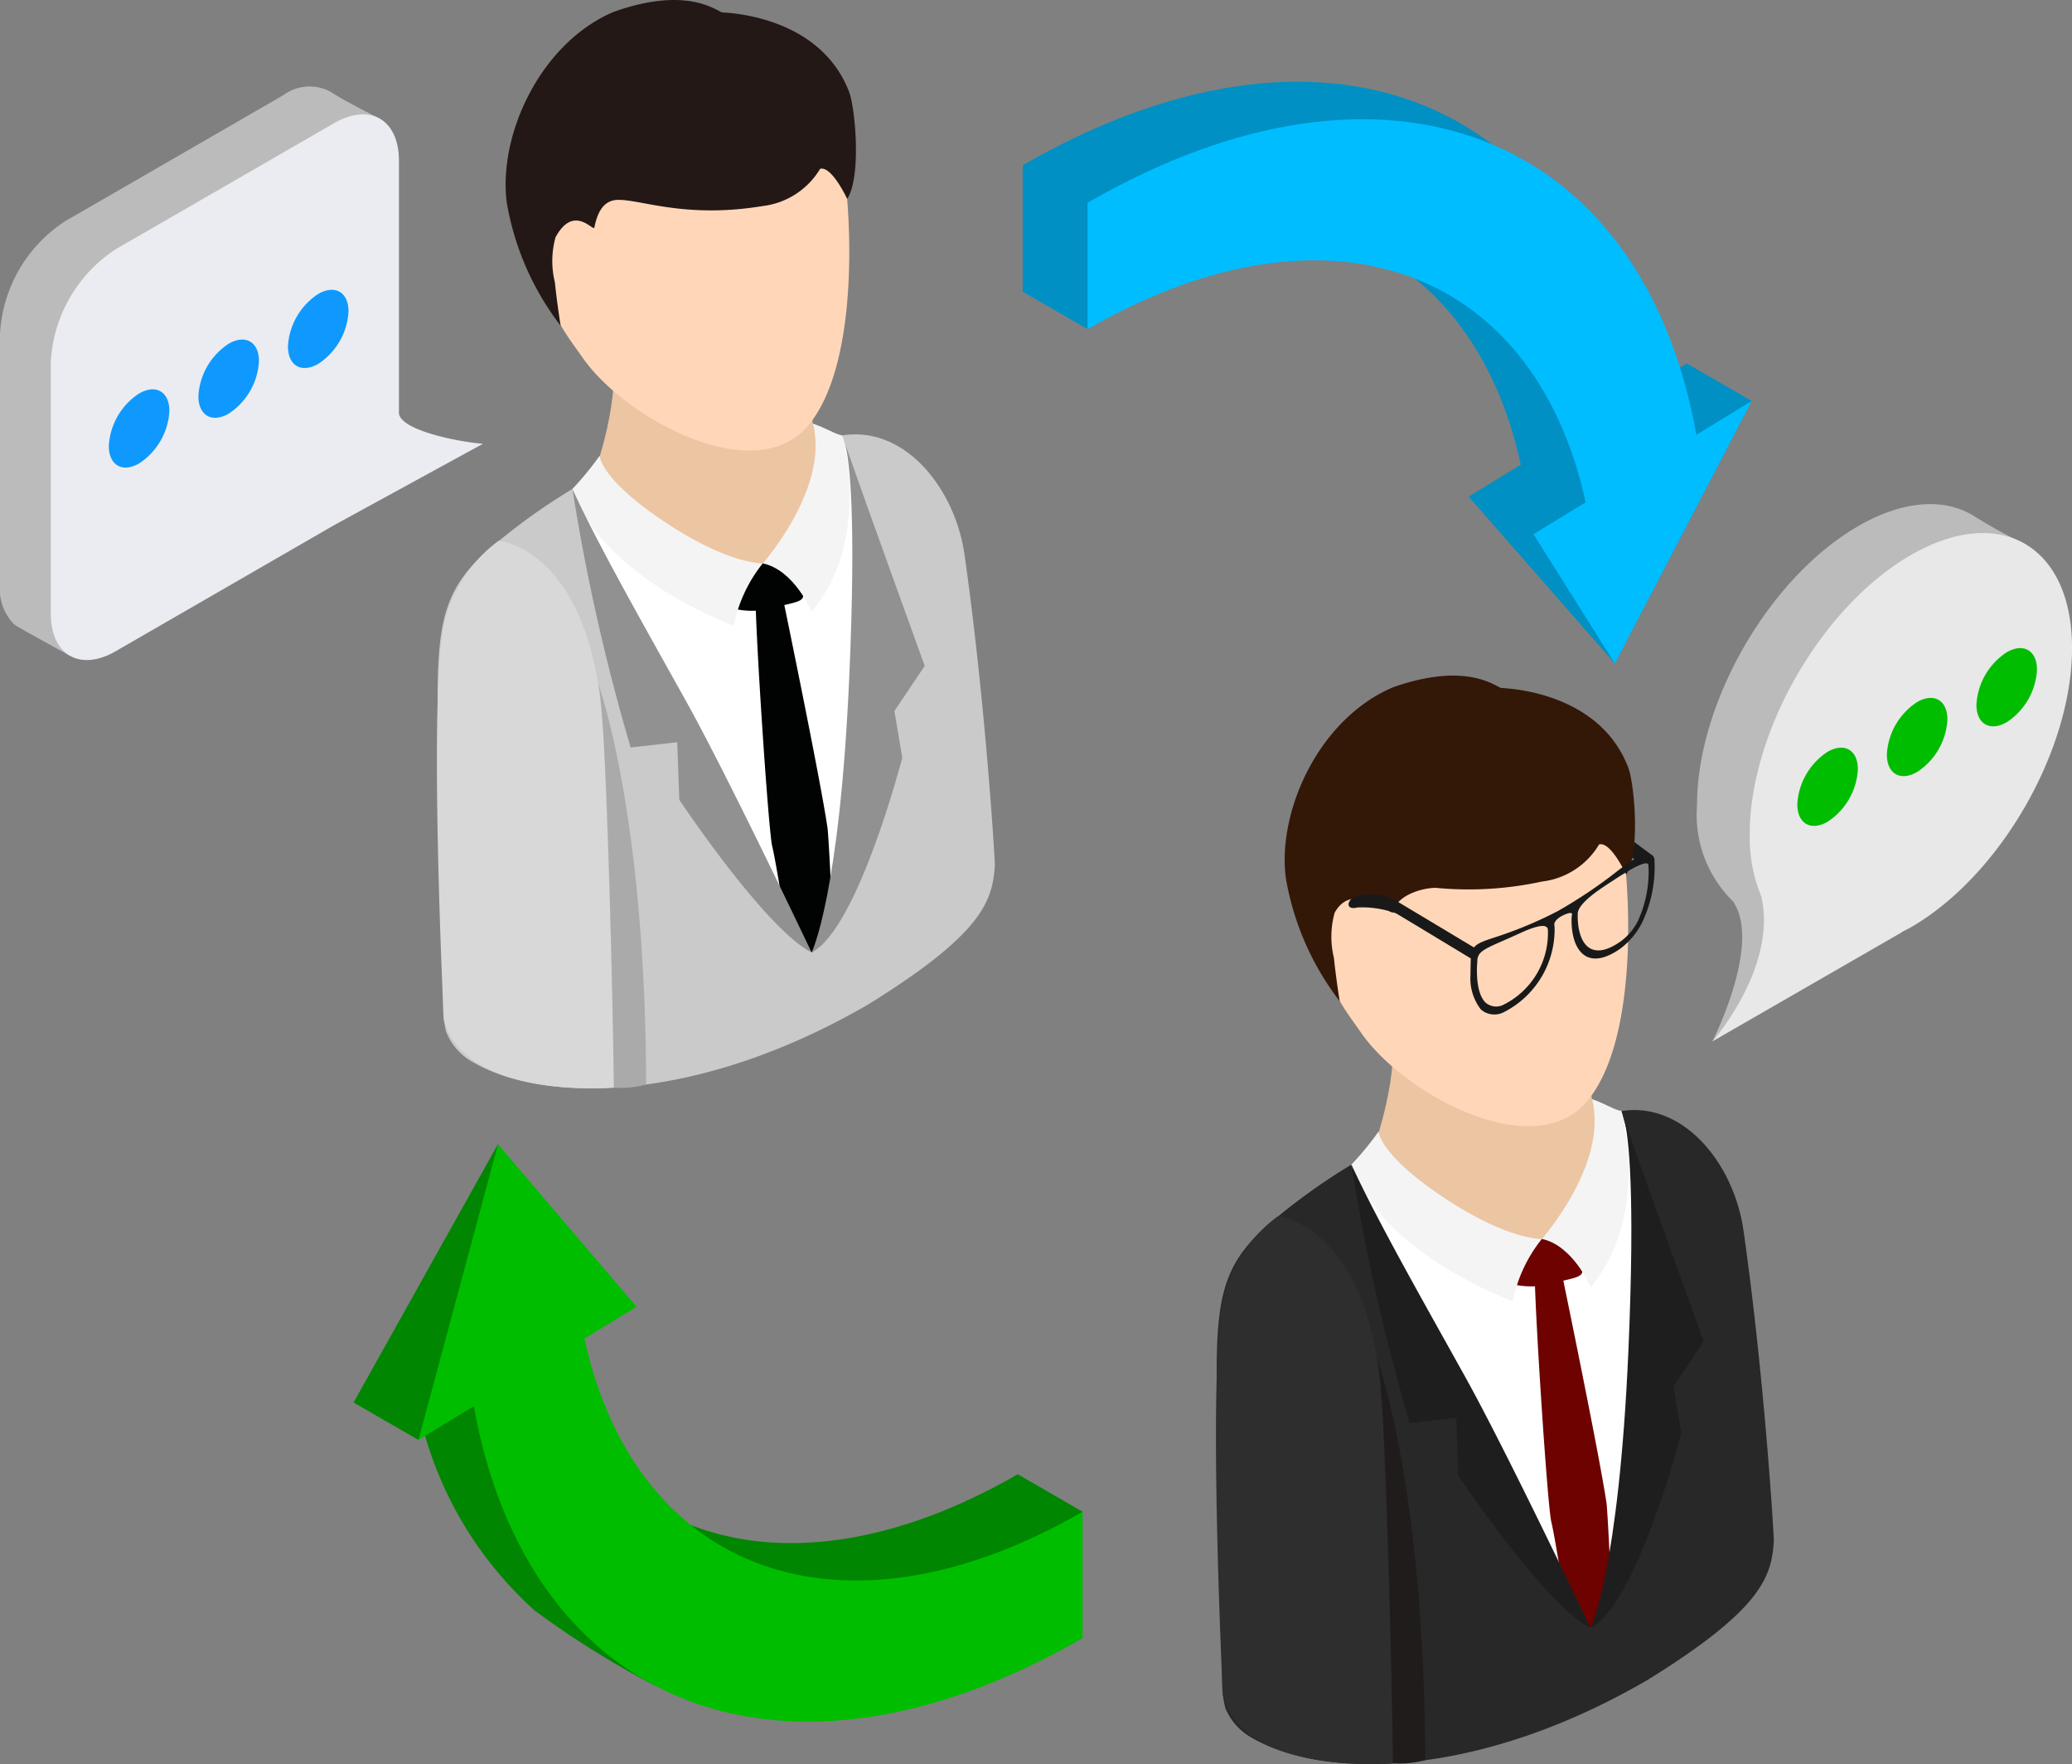 <svg xmlns="http://www.w3.org/2000/svg" xmlns:xlink="http://www.w3.org/1999/xlink" id="&#x30B0;&#x30EB;&#x30FC;&#x30D7;_838" data-name="&#x30B0;&#x30EB;&#x30FC;&#x30D7; 838" width="104.929" height="89.315" viewBox="0 0 104.929 89.315"><rect x="0" y="0" width="104.929" height="89.315" fill="#808080" stroke="none"/><defs><clipPath id="clip-path"><rect id="&#x9577;&#x65B9;&#x5F62;_762" data-name="&#x9577;&#x65B9;&#x5F62; 762" width="104.929" height="89.315" fill="none"></rect></clipPath></defs><g id="&#x30B0;&#x30EB;&#x30FC;&#x30D7;_837" data-name="&#x30B0;&#x30EB;&#x30FC;&#x30D7; 837" clip-path="url(#clip-path)"><path id="&#x30D1;&#x30B9;_5577" data-name="&#x30D1;&#x30B9; 5577" d="M122.182,23.272C119.418,7.929,106.406,2.835,91.346,11.529v6.4l3.286,1.895s2.789-4.646,4.632-5.017c8.55-1.72,15.289,2.657,17.309,11.884l-2.642,1.614,7.4,8.447,6.929-13.291-3.286-1.9Z" transform="translate(-39.556 -3.161)" fill="#0090c4"></path><path id="&#x30D1;&#x30B9;_5578" data-name="&#x30D1;&#x30B9; 5578" d="M39.984,110.132l2.642-1.611-3.737-6.333-7.309,13.075,3.283,1.894.267-.461a19,19,0,0,0,5.615,9.094,45.755,45.755,0,0,0,6.05,3.782s11.642-.367,18.42-4.278l3.286-4.5-3.286-1.9c-12.113,6.991-22.618,3.17-25.231-8.765" transform="translate(-13.675 -44.251)" fill="#008600"></path><path id="&#x30D1;&#x30B9;_5579" data-name="&#x30D1;&#x30B9; 5579" d="M97.142,14.877v6.4c12.106-6.987,22.615-3.17,25.224,8.766l-2.642,1.614,4.12,6.549,6.929-13.291-2.8,1.708C125.214,11.276,112.2,6.183,97.142,14.877" transform="translate(-42.066 -4.61)" fill="#00bdff"></path><path id="&#x30D1;&#x30B9;_5580" data-name="&#x30D1;&#x30B9; 5580" d="M45.777,112.029l2.641-1.614L41.4,102.188l-4.027,14.97,2.8-1.708c2.764,15.343,15.772,20.437,30.836,11.742v-6.4c-12.113,6.987-22.618,3.17-25.231-8.765" transform="translate(-16.182 -44.251)" fill="#00bd00"></path><path id="&#x30D1;&#x30B9;_5581" data-name="&#x30D1;&#x30B9; 5581" d="M129.166,99.176c.525,17.528-1.556,26.184-1.556,26.184s-5.637-13.3-8.878-17.959-3.234-5.512-3.234-5.512a31.132,31.132,0,0,0-4.555,3.338c-3.373,3.27-1.991,5.712-1.991,23.007a4.769,4.769,0,0,0,.155,1.144l.012.058.007,0a3.016,3.016,0,0,0,1.375,1.5c3.524,2.036,11.243,2.13,19.976-2.944,5.863-3.621,6.294-5.273,6.411-7.045.013-.1-.451-8.1-1.534-15.7-.482-3.415-3.047-6.568-6.188-6.066" transform="translate(-47.058 -42.923)" fill="#282828"></path><path id="&#x30D1;&#x30B9;_5582" data-name="&#x30D1;&#x30B9; 5582" d="M133.509,90.995l-8.434-.548s-1.479-1.211-1.5,0c.5,2.871-.879,6.556-.879,6.556-.519,2.465,6.256,8.53,9.629,9.258s4.149-6.578,2.509-8.9-1.324-6.365-1.324-6.365" transform="translate(-53.119 -38.933)" fill="#ecc5a3"></path><path id="&#x30D1;&#x30B9;_5583" data-name="&#x30D1;&#x30B9; 5583" d="M123.967,65.615c-5.264,1.375-6.52,7.036-5.9,9.548a6.74,6.74,0,0,1,.27,1.708c.1,1.6.748,2.309,1.739,3.733,2.233,3.083,8.73,6.546,11.385,3.321s2.229-11.243,1.521-14.706-3.747-4.98-9.014-3.6" transform="translate(-51.064 -28.195)" fill="#ffd7b8"></path><path id="&#x30D1;&#x30B9;_5584" data-name="&#x30D1;&#x30B9; 5584" d="M125.723,60.96c-.257-.026-1.7-1.375-5.5-.029-3.718,1.578-5.851,6.217-5.422,9.632a14.115,14.115,0,0,0,2.732,6.259s-.19-1.163-.293-2.194a4.513,4.513,0,0,1,.036-2.284c.918-1.691,2.889.164,2.954-.029.167-.84,1.443-1.234,2.171-1.234a17.447,17.447,0,0,0,5.374-.319,3.9,3.9,0,0,0,2.893-1.878c.59-.174,1.373,1.524,1.373,1.524.738-1.144.406-4.636.106-5.412-1.482-3.875-6.153-4.007-6.42-4.036" transform="translate(-49.688 -26.127)" fill="#331707"></path><path id="&#x30D1;&#x30B9;_5585" data-name="&#x30D1;&#x30B9; 5585" d="M120.71,104c1.479,6.543,12.113,23.471,12.113,23.471a179.969,179.969,0,0,0-2.468-19.706c-5.624,1.595-8.163-2.052-9.645-3.766" transform="translate(-52.271 -45.035)" fill="#fff"></path><path id="&#x30D1;&#x30B9;_5586" data-name="&#x30D1;&#x30B9; 5586" d="M137.722,105.694s1.382,11.971,2.468,19.706c0,0,6.294-10.122,1.556-26.184.048,1.23-.28,5.676-4.024,6.478" transform="translate(-59.638 -42.964)" fill="#fff"></path><path id="&#x30D1;&#x30B9;_5587" data-name="&#x30D1;&#x30B9; 5587" d="M138.431,112.888c-.213-.709-1.308-1.415-1.347,0s.65,12.087.844,12.721c.122.522.374,2,.677,3.914.154.229.387.309.541.541a11.1,11.1,0,0,0,.767.9s.321-.351.425-.483a1.713,1.713,0,0,0,.37-1.479.363.363,0,0,1,.228-.441c-.1-2.226-.193-3.8-.225-3.969-.38-2.538-2.281-11.707-2.281-11.707" transform="translate(-59.361 -48.53)" fill="#6d0200"></path><path id="&#x30D1;&#x30B9;_5588" data-name="&#x30D1;&#x30B9; 5588" d="M136.205,110.646a1.794,1.794,0,0,0-1.5,1c-.077.377-.445,1.118.309,1.295a4.231,4.231,0,0,0,2.178-.161c.919-.216,1.356-.264,1.157-.734s-.647-1.782-2.142-1.4" transform="translate(-58.263 -47.883)" fill="#6d0200"></path><path id="&#x30D1;&#x30B9;_5589" data-name="&#x30D1;&#x30B9; 5589" d="M122.089,101.034a14.8,14.8,0,0,1-1.379,1.682s.837,3.95,8.169,6.929a7.294,7.294,0,0,1,1.475-3.164s-1.688.087-4.977-2.1-3.289-3.344-3.289-3.344" transform="translate(-52.271 -43.751)" fill="#f4f4f4"></path><path id="&#x30D1;&#x30B9;_5590" data-name="&#x30D1;&#x30B9; 5590" d="M120.71,104a102.506,102.506,0,0,0,2.951,13.089l2.359-.265.1,2.913s4.342,6.52,6.7,7.735c0,0-4.191-8.843-6.366-12.754S121.986,106.78,120.71,104" transform="translate(-52.271 -45.035)" fill="#1e1e1e"></path><path id="&#x30D1;&#x30B9;_5591" data-name="&#x30D1;&#x30B9; 5591" d="M140.254,98.159c.864,3.231-2.532,7.077-2.532,7.077,1.6.341,2.468,2.448,2.468,2.448,3.063-3.682,1.556-8.926,1.556-8.926-.37-.058-.819-.374-1.492-.6" transform="translate(-59.638 -42.506)" fill="#f4f4f4"></path><path id="&#x30D1;&#x30B9;_5592" data-name="&#x30D1;&#x30B9; 5592" d="M143.782,99.978c.216.905.554,3.637.206,11.7-.49,11.178-1.914,14.048-1.914,14.048,2.361-1.214,4.594-9.867,4.594-9.867l-.4-2.361,1.536-2.284s-2.944-8.118-4.027-11.24" transform="translate(-61.523 -43.294)" fill="#1e1e1e"></path><path id="&#x30D1;&#x30B9;_5593" data-name="&#x30D1;&#x30B9; 5593" d="M111.731,108.637a7.224,7.224,0,0,0-2.774,4.3c-.78,3.76,0,19.9,0,19.9,1.005,4.139,8.614,3.491,8.614,3.491,0-4.532-.354-13.353-.493-17.286-.351-10.044-5.348-10.4-5.348-10.4" transform="translate(-47.032 -47.043)" fill="#2e2e2e"></path><path id="&#x30D1;&#x30B9;_5594" data-name="&#x30D1;&#x30B9; 5594" d="M123.807,141.843a5.031,5.031,0,0,0,1.636-.158c-.039-13.865-2.432-20.3-2.432-20.3.532,2.264.8,20.456.8,20.456" transform="translate(-53.268 -52.565)" fill="#201c1c"></path><path id="&#x30D1;&#x30B9;_5595" data-name="&#x30D1;&#x30B9; 5595" d="M59.581,38.845c.525,17.524-1.553,26.18-1.553,26.18s-5.641-13.3-8.878-17.959-3.235-5.511-3.235-5.511A31.058,31.058,0,0,0,41.354,44.9C37.985,48.165,39.37,50.6,39.37,67.9a5.073,5.073,0,0,0,.149,1.144l.019.054.007,0a3.006,3.006,0,0,0,1.372,1.5c3.524,2.036,11.243,2.127,19.977-2.944,5.86-3.625,6.291-5.277,6.414-7.046.013-.1-.458-8.1-1.533-15.7-.484-3.415-3.048-6.565-6.192-6.063" transform="translate(-16.926 -16.798)" fill="#cacaca"></path><path id="&#x30D1;&#x30B9;_5596" data-name="&#x30D1;&#x30B9; 5596" d="M63.92,30.665l-8.427-.548s-1.481-1.211-1.508,0c.5,2.871-.876,6.556-.876,6.556-.522,2.464,6.256,8.527,9.629,9.258s4.152-6.578,2.509-8.9-1.327-6.363-1.327-6.363" transform="translate(-22.986 -12.809)" fill="#ecc5a3"></path><path id="&#x30D1;&#x30B9;_5597" data-name="&#x30D1;&#x30B9; 5597" d="M54.38,5.279c-5.267,1.375-6.52,7.035-5.9,9.552a6.79,6.79,0,0,1,.274,1.7c.107,1.6.744,2.313,1.743,3.737,2.229,3.083,8.73,6.546,11.384,3.318s2.229-11.243,1.518-14.706-3.747-4.98-9.014-3.6" transform="translate(-20.929 -2.068)" fill="#ffd7b8"></path><path id="&#x30D1;&#x30B9;_5598" data-name="&#x30D1;&#x30B9; 5598" d="M56.142.628C55.881.6,54.438-.751,50.634.6c-3.711,1.578-5.844,6.214-5.419,9.629a14.092,14.092,0,0,0,2.732,6.262s-.187-1.162-.29-2.194a4.5,4.5,0,0,1,.032-2.284c.918-1.691,1.9-.293,1.965-.486.167-.841.5-1.408,1.224-1.408,1.2,0,3.434.953,7.309.312a3.93,3.93,0,0,0,2.9-1.881c.586-.171,1.372,1.523,1.372,1.523.735-1.14.4-4.636.1-5.412C61.078.786,56.405.653,56.142.628" transform="translate(-19.556 0)" fill="#231815"></path><path id="&#x30D1;&#x30B9;_5599" data-name="&#x30D1;&#x30B9; 5599" d="M51.13,43.665c1.475,6.546,12.113,23.471,12.113,23.471a179.446,179.446,0,0,0-2.471-19.7c-5.621,1.594-8.163-2.052-9.642-3.769" transform="translate(-22.141 -18.908)" fill="#fff"></path><path id="&#x30D1;&#x30B9;_5600" data-name="&#x30D1;&#x30B9; 5600" d="M68.136,45.365s1.382,11.971,2.471,19.7c0,0,6.294-10.119,1.553-26.18.048,1.227-.281,5.673-4.024,6.478" transform="translate(-29.505 -16.839)" fill="#fff"></path><path id="&#x30D1;&#x30B9;_5601" data-name="&#x30D1;&#x30B9; 5601" d="M68.846,52.558c-.216-.709-1.308-1.414-1.353,0s.654,12.087.844,12.718c.126.525.374,2,.683,3.914.151.229.387.31.541.541a10.425,10.425,0,0,0,.767.9s.319-.348.425-.48a1.713,1.713,0,0,0,.367-1.481.366.366,0,0,1,.229-.438c-.094-2.226-.19-3.795-.226-3.969-.377-2.542-2.278-11.707-2.278-11.707" transform="translate(-29.226 -22.406)" fill="#010202"></path><path id="&#x30D1;&#x30B9;_5602" data-name="&#x30D1;&#x30B9; 5602" d="M66.616,50.316a1.786,1.786,0,0,0-1.495,1c-.081.376-.448,1.114.306,1.292a4.21,4.21,0,0,0,2.181-.158c.915-.219,1.353-.264,1.153-.737s-.647-1.779-2.145-1.4" transform="translate(-28.13 -21.758)" fill="#010202"></path><path id="&#x30D1;&#x30B9;_5603" data-name="&#x30D1;&#x30B9; 5603" d="M52.509,40.7a14.946,14.946,0,0,1-1.379,1.678s.831,3.953,8.167,6.932a7.33,7.33,0,0,1,1.475-3.163s-1.691.087-4.977-2.1S52.509,40.7,52.509,40.7" transform="translate(-22.141 -17.626)" fill="#f4f4f4"></path><path id="&#x30D1;&#x30B9;_5604" data-name="&#x30D1;&#x30B9; 5604" d="M51.13,43.665a102.065,102.065,0,0,0,2.948,13.088l2.358-.264.107,2.916s4.339,6.52,6.7,7.731c0,0-4.194-8.84-6.372-12.751S52.4,46.448,51.13,43.665" transform="translate(-22.141 -18.908)" fill="#919191"></path><path id="&#x30D1;&#x30B9;_5605" data-name="&#x30D1;&#x30B9; 5605" d="M70.668,37.829c.866,3.231-2.532,7.078-2.532,7.078,1.6.338,2.471,2.448,2.471,2.448,3.06-3.685,1.552-8.926,1.552-8.926-.367-.058-.818-.377-1.491-.6" transform="translate(-29.505 -16.381)" fill="#f4f4f4"></path><path id="&#x30D1;&#x30B9;_5606" data-name="&#x30D1;&#x30B9; 5606" d="M74.195,39.647c.219.9.561,3.634.209,11.7-.486,11.178-1.91,14.048-1.91,14.048,2.358-1.211,4.591-9.867,4.591-9.867l-.4-2.358,1.536-2.287s-2.941-8.115-4.03-11.237" transform="translate(-31.392 -17.168)" fill="#919191"></path><path id="&#x30D1;&#x30B9;_5607" data-name="&#x30D1;&#x30B9; 5607" d="M42.145,48.3a7.241,7.241,0,0,0-2.774,4.3c-.779,3.756,0,19.892,0,19.892,1,4.143,8.615,3.492,8.615,3.492,0-4.529-.354-13.353-.493-17.286-.348-10.042-5.348-10.4-5.348-10.4" transform="translate(-16.899 -20.916)" fill="#d8d8d8"></path><path id="&#x30D1;&#x30B9;_5608" data-name="&#x30D1;&#x30B9; 5608" d="M54.221,81.51a4.876,4.876,0,0,0,1.636-.158c-.035-13.862-2.432-20.3-2.432-20.3.531,2.265.8,20.453.8,20.453" transform="translate(-23.135 -26.44)" fill="#aaa"></path><path id="&#x30D1;&#x30B9;_5609" data-name="&#x30D1;&#x30B9; 5609" d="M120.7,80.017c-.358.232-.358.657.2.515a5.013,5.013,0,0,1,1.962.3c1.009.606,1.009.606,4.072,2.458l.01-.647L122.873,80.2a2.691,2.691,0,0,0-2.174-.18" transform="translate(-52.159 -34.585)" fill="#191919"></path><path id="&#x30D1;&#x30B9;_5610" data-name="&#x30D1;&#x30B9; 5610" d="M140.555,76.337c-.239-.181-.544-.151-1.733.751a24.276,24.276,0,0,1-3.067,2.064,20.633,20.633,0,0,1-3.115,1.305c-1.35.441-1.279.445-1.3,1.929a2.572,2.572,0,0,0,.528,1.746,1.044,1.044,0,0,0,1.173.129A4.7,4.7,0,0,0,135.6,80a1.651,1.651,0,0,0-.016-.187s0-.235.451-.451.451-.065.451-.065a1.3,1.3,0,0,0-.026.226c-.032,1.54.725,2.728,2.436,1.55a3.725,3.725,0,0,0,1.179-1.437,6.5,6.5,0,0,0,.583-3.028.312.312,0,0,0-.106-.274m-7.516,7.544a.818.818,0,0,1-.921-.087c-.59-.547-.428-2.087-.428-2.1v-.019c.009-.541.489-.647,1.862-1.269l.328-.148c1.395-.638,1.385-.248,1.385-.094a4.054,4.054,0,0,1-2.226,3.717m6.817-4.3a2.891,2.891,0,0,1-.938,1.127c-1.611,1.112-2.168-.109-2.145-1.385,0-.158.013-.557,1.417-1.472.1-.07.206-.138.329-.215,1.372-.915,1.843-1.04,1.839-.789a.061.061,0,0,0,0,.023,5.929,5.929,0,0,1-.506,2.712" transform="translate(-56.873 -33.018)" fill="#191919"></path><path id="&#x30D1;&#x30B9;_5611" data-name="&#x30D1;&#x30B9; 5611" d="M145.888,75.2l-.109.815.515.149.573-.213-.058-.071Z" transform="translate(-63.127 -32.566)" fill="#191919"></path><path id="&#x30D1;&#x30B9;_5612" data-name="&#x30D1;&#x30B9; 5612" d="M14.336,8.168,3.293,14.545A7.278,7.278,0,0,0,0,20.247V33a2.494,2.494,0,0,0,.736,1.971c.126.106,2.778,1.558,2.778,1.558l9.4-8.867a7.278,7.278,0,0,0,3.293-5.7L19.1,9.284s-1.79-.9-2.315-1.27a2.236,2.236,0,0,0-2.447.154" transform="translate(0 -3.342)" fill="#bbb"></path><path id="&#x30D1;&#x30B9;_5613" data-name="&#x30D1;&#x30B9; 5613" d="M165.626,45.635c-1.485-.931-3.574-.836-5.887.5-4.508,2.6-8.161,8.93-8.161,14.134a6.124,6.124,0,0,0,1.87,4.911.154.154,0,0,0-.023-.007c1.425,2.151-1.069,7.051-1.069,7.051s5.8-4.241,5.527-4.984a1.26,1.26,0,0,0-.529-.475L168.2,47.044a24.567,24.567,0,0,1-2.578-1.409" transform="translate(-65.638 -19.495)" fill="#bbb"></path><path id="&#x30D1;&#x30B9;_5614" data-name="&#x30D1;&#x30B9; 5614" d="M22.169,25.314V12.563c0-2.1-1.474-2.951-3.292-1.9L7.833,17.036a7.279,7.279,0,0,0-3.293,5.7V35.491c0,2.1,1.475,2.952,3.293,1.9l11.043-6.374,7.545-4.125c-1.321-.106-4.253-.707-4.253-1.579" transform="translate(-1.966 -4.422)" fill="#ebecf1"></path><path id="&#x30D1;&#x30B9;_5615" data-name="&#x30D1;&#x30B9; 5615" d="M163,48.719c-4.507,2.6-8.16,8.931-8.16,14.136a7.9,7.9,0,0,0,.6,3.183.1.1,0,0,0,0,.019c.779,3.589-2.49,7.287-2.49,7.287l9.6-5.53-.01-.009c.154-.077.306-.148.461-.239,4.508-2.6,8.162-8.929,8.162-14.134s-3.654-7.314-8.162-4.713" transform="translate(-66.232 -20.615)" fill="#e8e8e8"></path><path id="&#x30D1;&#x30B9;_5616" data-name="&#x30D1;&#x30B9; 5616" d="M11.254,34.979A3.388,3.388,0,0,0,9.72,37.635c0,.978.687,1.374,1.534.885a3.388,3.388,0,0,0,1.533-2.656c0-.978-.686-1.374-1.533-.885" transform="translate(-4.209 -15.056)" fill="#0f99fe"></path><path id="&#x30D1;&#x30B9;_5617" data-name="&#x30D1;&#x30B9; 5617" d="M19.254,30.534A3.388,3.388,0,0,0,17.72,33.19c0,.978.687,1.374,1.534.885a3.388,3.388,0,0,0,1.533-2.656c0-.978-.686-1.374-1.533-.885" transform="translate(-7.673 -13.131)" fill="#0f99fe"></path><path id="&#x30D1;&#x30B9;_5618" data-name="&#x30D1;&#x30B9; 5618" d="M27.254,26.09a3.388,3.388,0,0,0-1.534,2.656c0,.978.687,1.374,1.534.885a3.388,3.388,0,0,0,1.533-2.656c0-.978-.686-1.374-1.533-.885" transform="translate(-11.138 -11.207)" fill="#0f99fe"></path><path id="&#x30D1;&#x30B9;_5619" data-name="&#x30D1;&#x30B9; 5619" d="M162.068,66.979a3.388,3.388,0,0,0-1.534,2.656c0,.978.687,1.374,1.534.885a3.388,3.388,0,0,0,1.533-2.656c0-.978-.686-1.374-1.533-.885" transform="translate(-69.516 -28.913)" fill="#00bd00"></path><path id="&#x30D1;&#x30B9;_5620" data-name="&#x30D1;&#x30B9; 5620" d="M170.068,62.534a3.388,3.388,0,0,0-1.534,2.656c0,.978.687,1.374,1.534.885a3.389,3.389,0,0,0,1.533-2.656c0-.978-.686-1.374-1.533-.885" transform="translate(-72.981 -26.988)" fill="#00bd00"></path><path id="&#x30D1;&#x30B9;_5621" data-name="&#x30D1;&#x30B9; 5621" d="M178.068,58.09a3.388,3.388,0,0,0-1.534,2.656c0,.978.687,1.374,1.534.885a3.388,3.388,0,0,0,1.533-2.656c0-.978-.686-1.374-1.533-.885" transform="translate(-76.445 -25.064)" fill="#00bd00"></path></g></svg>